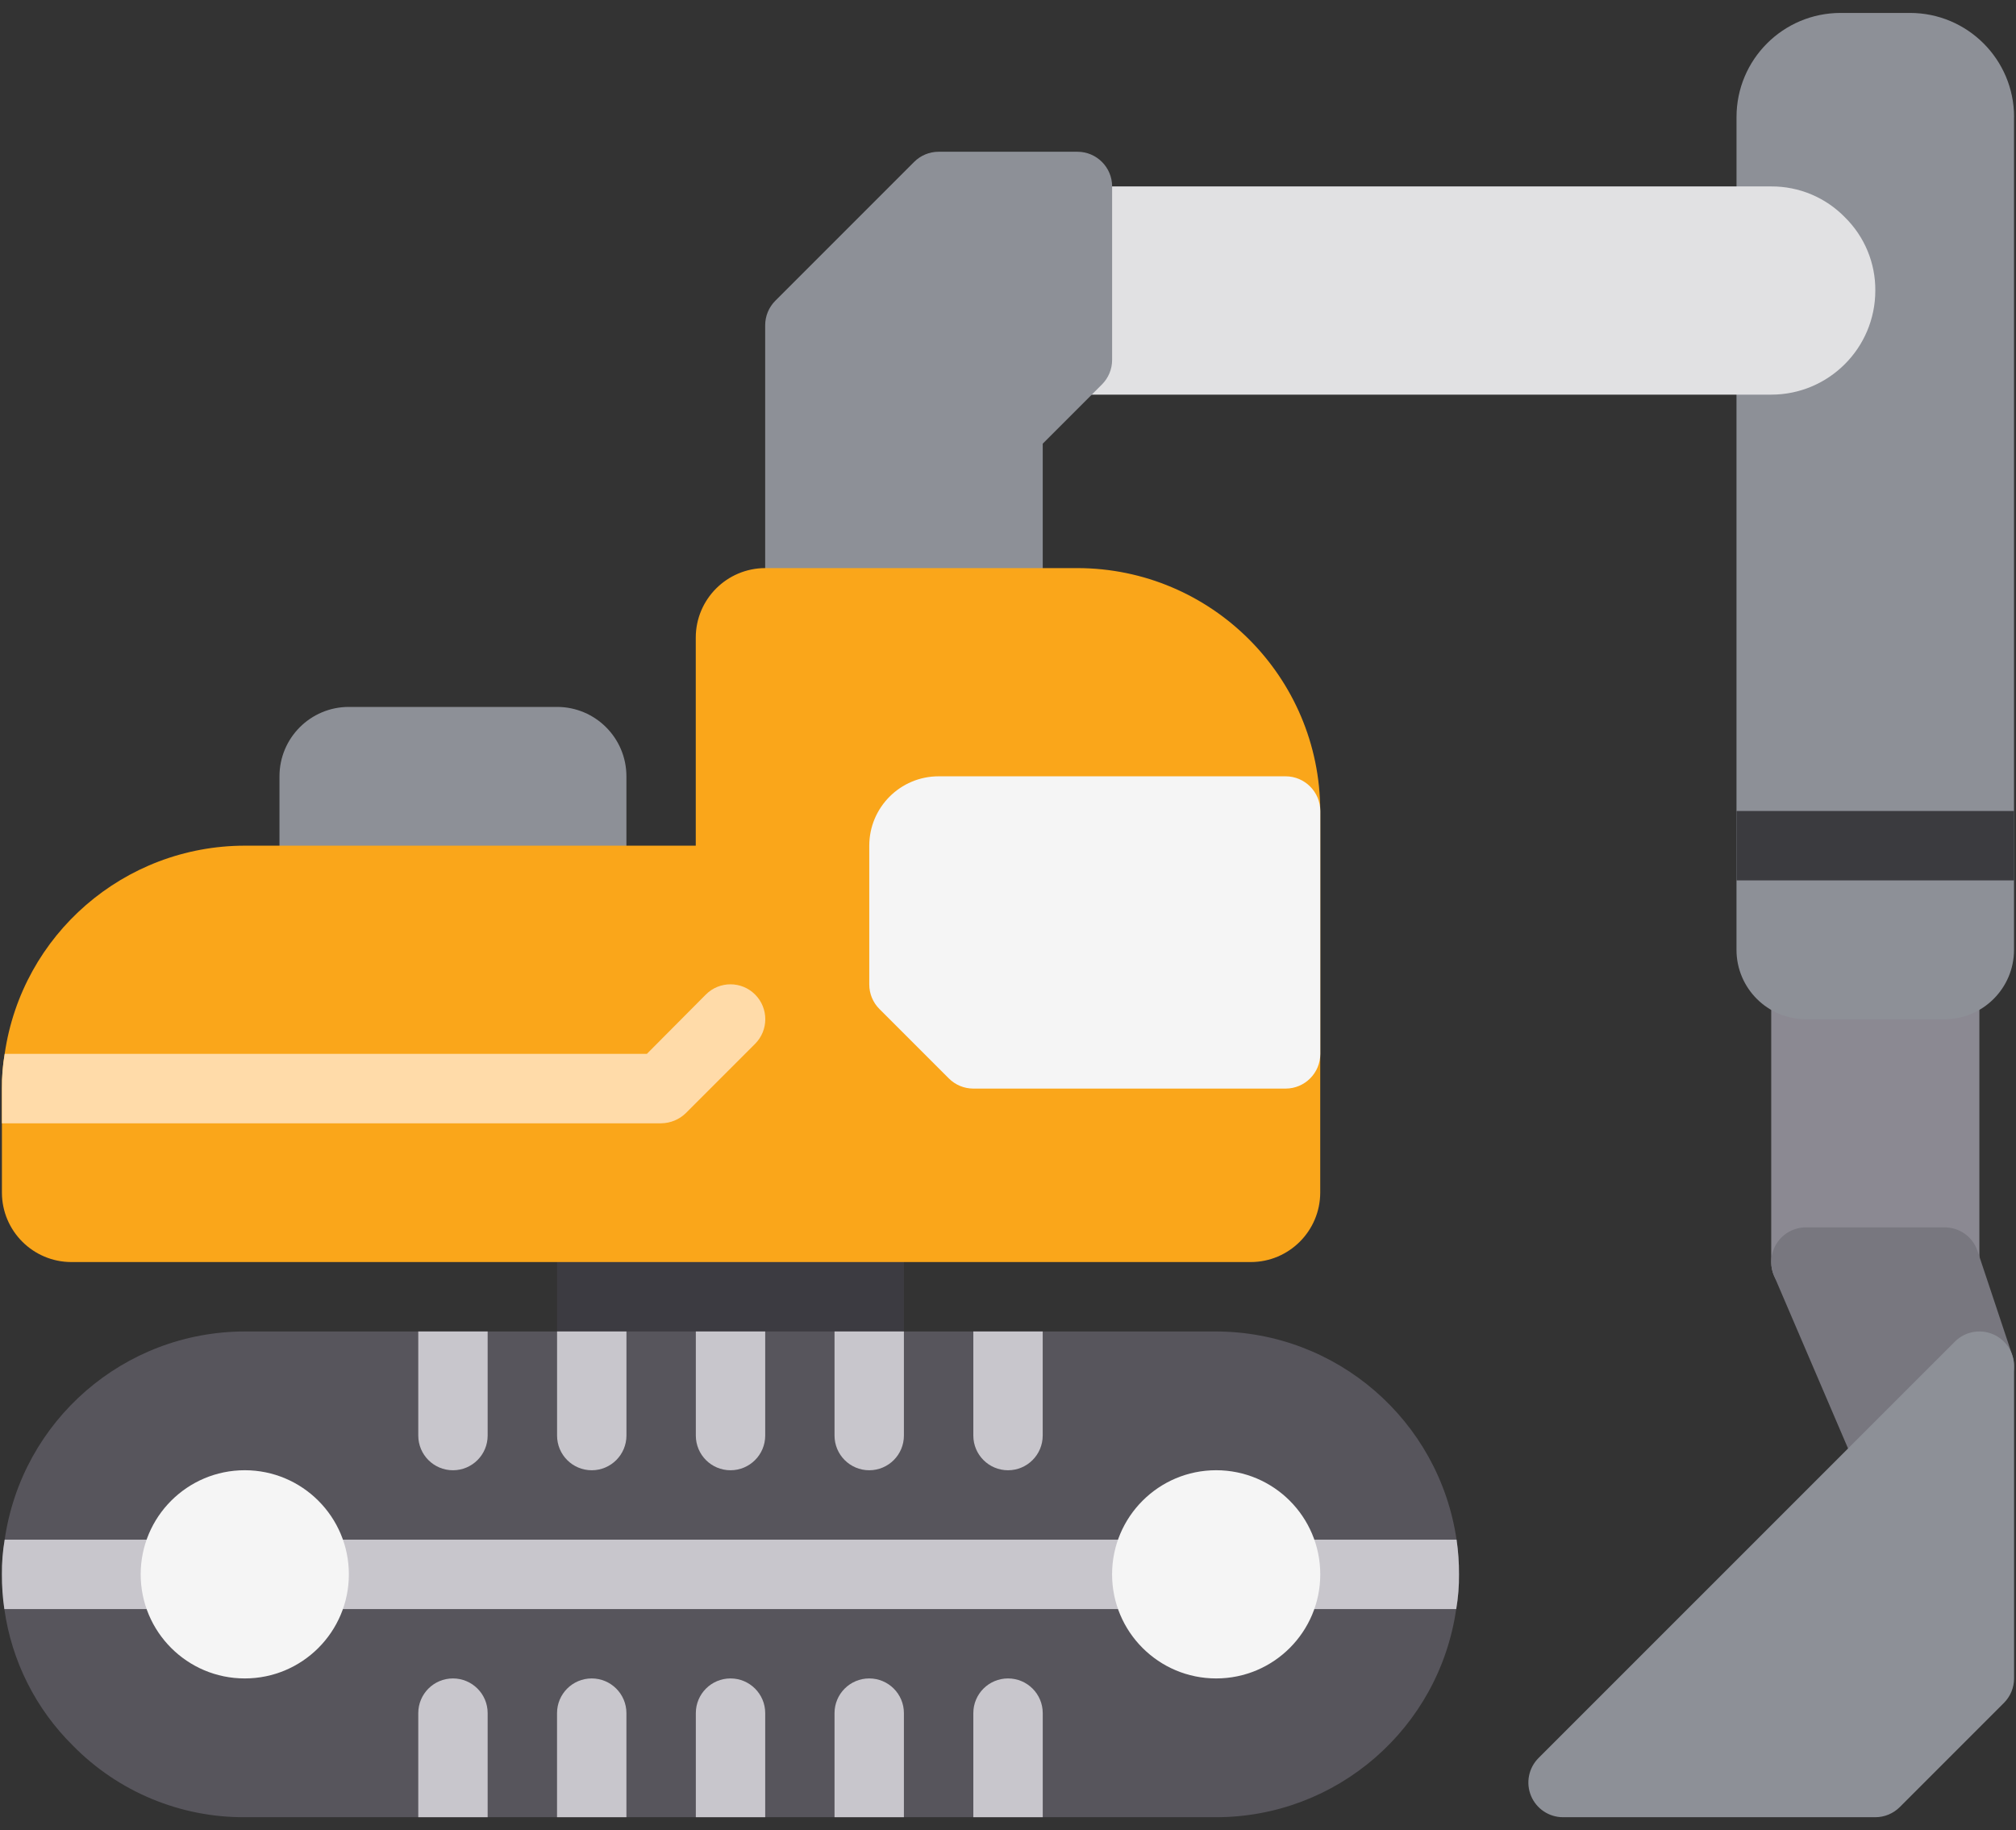 <?xml version="1.0" encoding="UTF-8"?> <!-- Generator: Adobe Illustrator 24.1.2, SVG Export Plug-In . SVG Version: 6.00 Build 0) --> <svg xmlns="http://www.w3.org/2000/svg" xmlns:xlink="http://www.w3.org/1999/xlink" version="1.1" id="Слой_1" x="0px" y="0px" width="65px" height="59px" viewBox="0 0 65 59" style="enable-background:new 0 0 65 59;" xml:space="preserve"><rect x="0" y="0" width="65" height="59" fill="#333333" stroke="none"/> <style type="text/css"> .st0{fill:#8B8992;} .st1{fill:#8D9097;} .st2{fill:#E1E1E3;} .st3{fill:#3C3B41;} .st4{fill:#57555C;} .st5{fill:#C8C6CC;} .st6{fill:#F5F5F5;} .st7{fill:#FAA61A;} .st8{fill:#3B3B3F;} .st9{fill:#FFDBA9;} .st10{fill:#78777F;} </style> <g> <path class="st0" d="M58.227,30.619h4.474c0.618,0,1.118,0.501,1.118,1.118v8.949c0,0.618-0.501,1.118-1.118,1.118h-4.474 c-0.618,0-1.119-0.501-1.119-1.118v-8.949C57.109,31.119,57.609,30.619,58.227,30.619z"></path> <path class="st1" d="M64.938,3.773c0-1.853-1.503-3.356-3.356-3.356h-2.237c-1.854,0-3.356,1.503-3.356,3.356v3.356 c0,0.618,0.501,1.119,1.118,1.119c0.292-0.003,0.572,0.114,0.775,0.322l0.022,0.02c0.208,0.205,0.323,0.485,0.321,0.776 c0,0.618-0.501,1.119-1.119,1.119s-1.118,0.501-1.118,1.119v19.015c0,1.235,1.001,2.237,2.237,2.237h4.474 c1.235,0,2.237-1.002,2.237-2.237V3.773H64.938z"></path> <path class="st2" d="M59.487,7.008c-0.624-0.642-1.483-1.003-2.379-0.998H34.737c-0.618,0-1.118,0.501-1.118,1.119v4.474 c0,0.618,0.501,1.119,1.118,1.119h22.371c1.853,0,3.356-1.502,3.356-3.356C60.471,8.481,60.118,7.63,59.487,7.008z"></path> <path class="st1" d="M34.738,4.892h-4.474c-0.297,0-0.581,0.118-0.791,0.328l-4.474,4.474c-0.21,0.21-0.328,0.494-0.328,0.791 v8.948c0,0.618,0.501,1.119,1.119,1.119h6.711c0.618,0,1.119-0.501,1.119-1.119v-5.13l1.909-1.909 c0.21-0.21,0.328-0.494,0.328-0.791V6.01C35.857,5.393,35.356,4.892,34.738,4.892z"></path> <path class="st1" d="M17.959,22.789h-6.711c-1.236,0-2.237,1.002-2.237,2.237v3.356C9.011,29,9.512,29.5,10.13,29.5h8.948 c0.618,0,1.119-0.501,1.119-1.118v-3.356C20.196,23.79,19.195,22.789,17.959,22.789z"></path> <path class="st3" d="M19.079,38.448h8.948c0.618,0,1.118,0.501,1.118,1.118v4.474c0,0.618-0.501,1.118-1.118,1.118h-8.948 c-0.618,0-1.118-0.501-1.118-1.118v-4.474C17.96,38.949,18.461,38.448,19.079,38.448z"></path> <path class="st4" d="M47.041,50.752c0.004,0.375-0.026,0.749-0.09,1.119c-0.555,3.849-3.852,6.707-7.74,6.711H7.892 c-2.081,0.01-4.078-0.82-5.537-2.304c-1.203-1.185-1.981-2.734-2.215-4.407c-0.054-0.37-0.08-0.744-0.078-1.119 c-0.004-0.375,0.026-0.749,0.089-1.118c0.556-3.849,3.852-6.706,7.741-6.711h31.319c3.888,0.011,7.184,2.865,7.751,6.711 C47.017,50.004,47.043,50.378,47.041,50.752z"></path> <path class="st5" d="M47.041,50.752c0.004,0.375-0.026,0.749-0.089,1.119h-5.503c-0.618,0-1.119-0.501-1.119-1.119 s0.501-1.118,1.119-1.118h5.514C47.017,50.004,47.043,50.378,47.041,50.752z"></path> <path class="st5" d="M6.773,50.752c0,0.618-0.501,1.119-1.119,1.119H0.14c-0.054-0.37-0.08-0.744-0.078-1.119 c-0.004-0.375,0.026-0.749,0.089-1.118h5.504C6.273,49.634,6.773,50.135,6.773,50.752z"></path> <path class="st5" d="M38.093,50.752c0,0.618-0.501,1.119-1.118,1.119H10.129c-0.618,0-1.119-0.501-1.119-1.119 s0.501-1.118,1.119-1.118h26.845C37.592,49.634,38.093,50.135,38.093,50.752z"></path> <path class="st6" d="M42.568,50.752c0,1.854-1.502,3.356-3.356,3.356s-3.356-1.502-3.356-3.356c0-1.853,1.502-3.356,3.356-3.356 C41.065,47.397,42.568,48.899,42.568,50.752z"></path> <path class="st6" d="M11.248,50.752c0,1.854-1.503,3.356-3.356,3.356c-1.854,0-3.356-1.502-3.356-3.356 c0-1.853,1.502-3.356,3.356-3.356C9.745,47.397,11.248,48.899,11.248,50.752z"></path> <path class="st5" d="M13.486,58.582v-3.356c0-0.618,0.501-1.118,1.118-1.118c0.618,0,1.119,0.501,1.119,1.118v3.356H13.486z"></path> <path class="st5" d="M17.96,58.582v-3.356c0-0.618,0.501-1.118,1.118-1.118s1.119,0.501,1.119,1.118v3.356H17.96z"></path> <path class="st5" d="M22.435,58.582v-3.356c0-0.618,0.501-1.118,1.118-1.118c0.618,0,1.119,0.501,1.119,1.118v3.356H22.435z"></path> <path class="st5" d="M26.907,58.582v-3.356c0-0.618,0.501-1.118,1.119-1.118s1.118,0.501,1.118,1.118v3.356H26.907z"></path> <path class="st5" d="M31.382,58.582v-3.356c0-0.618,0.501-1.118,1.119-1.118s1.119,0.501,1.119,1.118v3.356H31.382z"></path> <path class="st5" d="M14.604,47.397c-0.618,0-1.118-0.501-1.118-1.119v-3.356h2.237v3.356 C15.723,46.896,15.222,47.397,14.604,47.397z"></path> <path class="st5" d="M19.079,47.397c-0.618,0-1.118-0.501-1.118-1.119v-3.356h2.237v3.356 C20.197,46.896,19.696,47.397,19.079,47.397z"></path> <path class="st5" d="M23.553,47.397c-0.618,0-1.118-0.501-1.118-1.119v-3.356h2.237v3.356 C24.672,46.896,24.171,47.397,23.553,47.397z"></path> <path class="st5" d="M28.026,47.397c-0.618,0-1.119-0.501-1.119-1.119v-3.356h2.237v3.356 C29.144,46.896,28.644,47.397,28.026,47.397z"></path> <path class="st5" d="M32.501,47.397c-0.618,0-1.119-0.501-1.119-1.119v-3.356h2.237v3.356 C33.619,46.896,33.118,47.397,32.501,47.397z"></path> <path class="st7" d="M42.567,26.144v12.304c-0.004,1.234-1.003,2.234-2.237,2.237H2.299c-1.234-0.003-2.234-1.003-2.237-2.237 v-3.356c-0.004-0.375,0.026-0.749,0.089-1.119c0.556-3.849,3.852-6.706,7.741-6.711h14.541v-6.711 c0.003-1.234,1.003-2.233,2.237-2.237h10.067C39.059,18.319,42.562,21.823,42.567,26.144z"></path> <path class="st8" d="M55.989,26.144h8.948v2.237h-8.948V26.144z"></path> <path class="st9" d="M24.346,33.65l-2.237,2.237c-0.213,0.207-0.497,0.322-0.794,0.325H0.062v-1.119 c-0.004-0.375,0.026-0.749,0.089-1.119h20.705l1.902-1.913c0.438-0.439,1.15-0.439,1.588,0C24.784,32.5,24.784,33.211,24.346,33.65 z"></path> <path class="st6" d="M41.449,25.026H30.264c-1.236,0-2.237,1.002-2.237,2.237v4.474c0,0.297,0.118,0.581,0.328,0.791l2.237,2.237 c0.21,0.21,0.494,0.328,0.791,0.328H41.45c0.618,0,1.119-0.501,1.119-1.118v-7.83C42.568,25.527,42.067,25.026,41.449,25.026z"></path> <path class="st10" d="M64.88,43.688l-1.119-3.356c-0.152-0.457-0.579-0.765-1.06-0.765h-4.474c-0.376,0-0.727,0.189-0.934,0.503 s-0.243,0.711-0.094,1.056l2.684,6.264c0.146,0.341,0.452,0.588,0.817,0.658c0.069,0.014,0.14,0.02,0.211,0.02 c0.297,0,0.581-0.118,0.791-0.328l2.908-2.908C64.91,44.533,65.014,44.09,64.88,43.688z"></path> <path class="st1" d="M64.248,43.008c-0.418-0.173-0.9-0.078-1.219,0.243L49.606,56.673c-0.32,0.32-0.416,0.801-0.243,1.219 c0.173,0.418,0.581,0.69,1.033,0.69h10.067c0.297,0,0.581-0.118,0.791-0.328l3.356-3.356c0.21-0.21,0.328-0.494,0.328-0.791V44.041 C64.938,43.589,64.666,43.181,64.248,43.008z"></path> </g> </svg> 